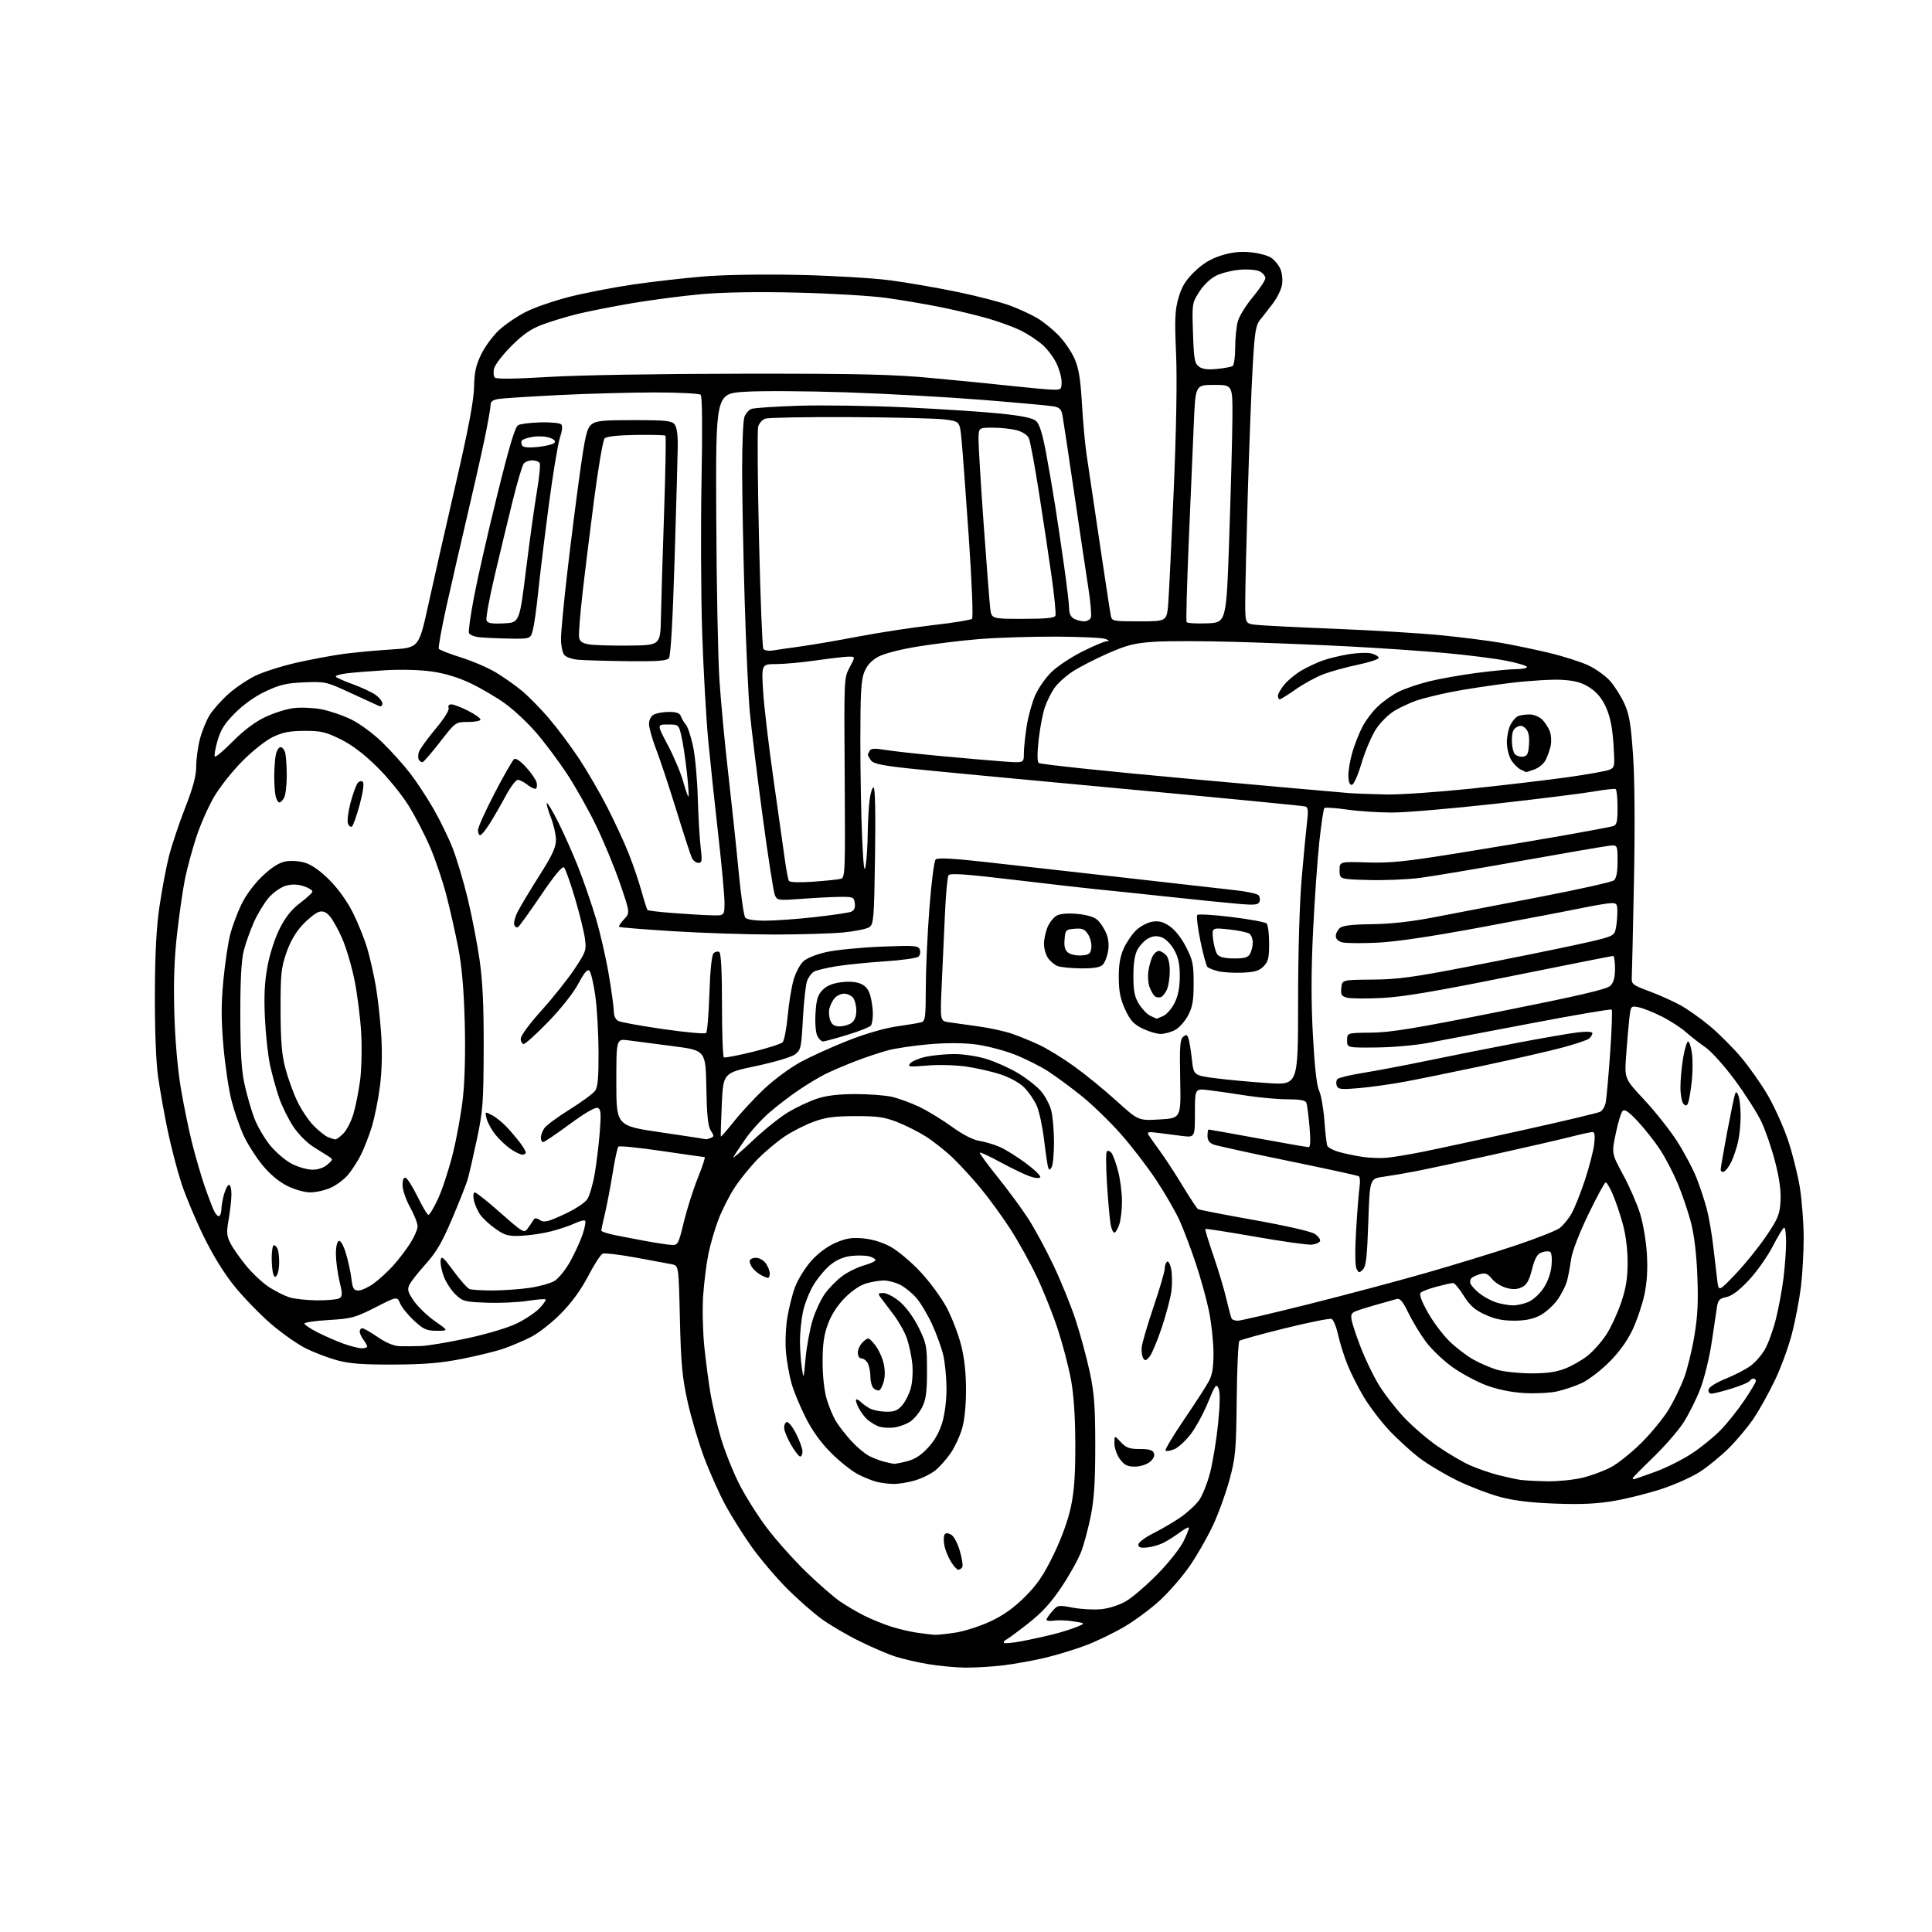 <?xml version="1.0" encoding="UTF-8" standalone="no"?>
<svg 
  version="1.1" 
  xmlns="http://www.w3.org/2000/svg" 
  xmlns:xlink="http://www.w3.org/1999/xlink" 
  xmlns:svg="http://www.w3.org/2000/svg"
  xmlns:rdf="http://www.w3.org/1999/02/22-rdf-syntax-ns#"
  xmlns:cc="http://creativecommons.org/ns#"
  xmlns:dc="http://purl.org/dc/elements/1.1/"
  viewBox="0 0 768 768"
  width="768"
  height="768"
>
<style>svg {background-color: white; }</style>"
<path stroke="none" fill="black" fill-rule="evenodd" d="M383.53,662.90C379.66,662.84 373.05,662.21 368.83,661.50C364.61,660.79 358.76,659.43 355.83,658.48C352.90,657.53 346.52,654.79 341.66,652.39C336.79,650.00 330.04,646.04 326.66,643.60C323.27,641.16 317.00,635.64 312.72,631.33C308.44,627.02 302.24,619.71 298.93,615.08C295.62,610.45 290.92,602.99 288.47,598.51C286.03,594.02 282.18,585.44 279.92,579.43C277.66,573.42 274.68,563.33 273.29,557.00C271.18,547.40 270.69,542.00 270.27,524.31C269.78,503.11 269.78,503.11 267.14,502.58C265.69,502.29 259.22,501.09 252.76,499.91C246.31,498.74 240.38,498.02 239.60,498.32C238.81,498.63 236.22,502.61 233.84,507.19C230.99,512.67 227.31,517.75 223.01,522.11C219.42,525.76 214.04,529.97 211.02,531.50C208.01,533.02 203.10,535.10 200.12,536.13C197.13,537.16 189.70,538.98 183.60,540.18C175.14,541.85 168.69,542.38 156.50,542.43C144.18,542.48 139.00,542.09 134.00,540.74C130.43,539.77 124.78,537.61 121.46,535.94C118.13,534.27 111.92,529.89 107.65,526.21C103.39,522.52 96.96,515.90 93.37,511.50C89.17,506.35 84.75,499.22 80.97,491.50C77.74,484.90 73.75,475.37 72.10,470.32C70.45,465.26 67.99,455.81 66.64,449.32C65.28,442.82 63.57,433.23 62.84,428.00C62.01,422.15 61.53,409.67 61.57,395.50C61.61,379.23 62.14,368.99 63.37,360.50C64.33,353.90 66.02,344.90 67.13,340.50C68.24,336.10 71.14,327.40 73.58,321.16C76.79,312.93 78.00,308.40 78.00,304.62C78.00,301.76 78.67,296.85 79.49,293.71C80.31,290.57 82.06,286.29 83.38,284.19C84.70,282.09 88.01,278.37 90.73,275.93C93.46,273.48 98.27,270.22 101.42,268.67C104.58,267.12 111.96,264.77 117.83,263.44C123.70,262.11 132.15,260.53 136.62,259.93C141.08,259.34 149.63,258.54 155.62,258.17C166.50,257.50 166.50,257.50 170.24,240.50C172.29,231.15 177.19,209.55 181.13,192.50C186.22,170.43 188.32,159.32 188.44,153.92C188.57,147.92 189.17,145.18 191.32,140.78C192.82,137.72 196.02,133.39 198.44,131.17C200.85,128.94 205.67,125.68 209.13,123.93C212.60,122.18 220.40,119.50 226.47,117.97C232.54,116.43 243.81,114.25 251.51,113.12C259.20,111.99 271.80,110.55 279.50,109.91C287.91,109.22 303.08,108.97 317.50,109.28C330.70,109.57 347.03,110.54 353.80,111.42C360.56,112.31 372.64,114.40 380.64,116.06C388.64,117.73 398.07,120.17 401.58,121.49C405.10,122.82 409.89,125.03 412.24,126.40C414.58,127.78 418.39,130.84 420.70,133.20C423.01,135.57 425.90,139.75 427.11,142.50C428.82,146.36 429.50,150.47 430.09,160.50C430.51,167.65 431.32,176.65 431.90,180.50C432.47,184.35 434.77,199.88 437.02,215.00C439.26,230.12 441.31,243.51 441.57,244.75C442.02,246.92 442.44,247.00 452.93,247.00C463.83,247.00 463.83,247.00 464.40,239.75C464.71,235.76 465.69,215.40 466.59,194.50C467.62,170.20 467.95,150.68 467.50,140.36C466.91,126.70 467.06,123.31 468.49,118.36C469.79,113.86 471.27,111.45 474.87,107.95C478.18,104.76 481.30,102.87 485.40,101.58C489.48,100.29 492.95,99.90 496.99,100.27C500.15,100.55 503.88,101.53 505.27,102.44C506.66,103.35 508.34,105.42 509.01,107.03C509.70,108.69 509.95,111.44 509.59,113.37C509.24,115.23 507.62,118.50 505.99,120.63C504.37,122.76 502.11,125.65 500.97,127.06C499.18,129.27 498.77,131.76 497.97,145.56C497.46,154.33 496.58,177.10 496.02,196.16C495.46,215.22 495.00,234.65 495.00,239.35C495.00,247.88 495.00,247.88 499.25,248.37C501.59,248.65 515.87,249.37 530.99,249.97C546.11,250.58 565.09,251.74 573.18,252.55C581.26,253.36 591.84,254.71 596.69,255.54C601.53,256.38 610.13,258.17 615.79,259.52C621.45,260.87 628.51,263.13 631.47,264.53C634.44,265.93 638.31,268.73 640.08,270.74C641.85,272.76 644.38,276.77 645.70,279.65C647.66,283.94 648.29,287.65 649.16,300.19C649.82,309.80 649.96,328.52 649.52,350.50C649.14,369.75 648.75,386.83 648.66,388.45C648.51,391.22 648.91,391.55 655.50,394.00C659.35,395.43 664.91,397.91 667.85,399.51C670.79,401.12 676.18,404.93 679.83,407.99C683.47,411.05 689.04,416.64 692.21,420.41C695.37,424.18 700.08,430.88 702.67,435.29C705.26,439.71 708.85,447.63 710.65,452.91C712.45,458.18 714.62,466.77 715.46,472.00C716.30,477.23 716.99,486.23 716.99,492.00C716.99,497.77 716.50,506.55 715.90,511.50C715.29,516.45 713.71,524.77 712.37,530.00C711.04,535.23 707.96,543.65 705.53,548.72C703.10,553.79 699.26,560.67 696.99,564.02C694.72,567.36 690.31,572.62 687.18,575.71C684.06,578.80 678.95,582.99 675.83,585.01C672.72,587.04 665.92,590.10 660.73,591.82C655.54,593.54 647.07,595.68 641.90,596.58C634.96,597.79 628.84,598.09 618.50,597.72C608.77,597.38 602.06,596.58 596.50,595.11C592.10,593.94 584.45,591.03 579.50,588.64C574.55,586.24 567.74,582.20 564.37,579.65C561.00,577.10 555.51,572.10 552.18,568.54C548.85,564.97 544.31,559.00 542.09,555.26C539.87,551.53 536.96,545.78 535.64,542.48C534.31,539.19 532.64,533.87 531.93,530.65C531.22,527.43 530.04,524.57 529.30,524.28C528.57,524.00 520.21,525.68 510.73,528.02C501.25,530.36 493.13,532.60 492.68,533.01C492.22,533.42 491.74,543.82 491.61,556.12C491.39,576.68 491.16,579.29 488.75,588.21C487.31,593.54 484.34,601.75 482.14,606.43C479.95,611.12 475.79,618.37 472.90,622.55C470.01,626.72 464.69,632.86 461.08,636.18C457.46,639.50 451.12,644.21 447.00,646.63C442.88,649.05 436.12,652.33 432.00,653.91C427.88,655.49 420.68,657.72 416.00,658.86C411.32,660.00 403.69,661.40 399.03,661.97C394.37,662.54 387.39,662.95 383.53,662.90zM406.12,652.41C410.03,651.67 415.83,650.39 419.00,649.58C422.17,648.77 426.28,647.46 428.13,646.69C431.50,645.27 431.50,645.27 426.75,644.52C424.14,644.11 420.65,643.97 419.00,644.21C417.35,644.46 416.00,644.31 416.00,643.88C416.00,643.46 417.01,641.95 418.25,640.53C420.44,638.01 420.65,637.97 426.50,639.08C429.80,639.70 434.88,639.97 437.80,639.67C440.91,639.36 444.97,638.04 447.63,636.48C450.12,635.02 455.70,630.24 460.02,625.86C464.34,621.48 469.02,615.59 470.43,612.77C471.83,609.95 472.79,607.46 472.56,607.22C472.32,606.99 470.64,607.92 468.82,609.28C466.99,610.65 464.14,612.45 462.48,613.29C460.83,614.12 457.90,614.96 455.98,615.15C453.40,615.41 452.50,615.11 452.50,614.00C452.50,613.17 455.18,611.15 458.50,609.48C461.80,607.82 466.62,604.99 469.22,603.20C471.82,601.41 475.08,598.45 476.47,596.63C477.86,594.80 479.91,589.75 481.03,585.40C482.14,581.06 483.58,572.25 484.22,565.84C485.01,557.92 485.06,553.46 484.38,551.93C483.48,549.90 483.06,550.45 480.21,557.45C478.47,561.72 475.39,567.40 473.36,570.06C471.33,572.72 468.38,575.43 466.80,576.08C465.23,576.73 463.66,576.99 463.32,576.65C462.98,576.31 466.31,570.74 470.71,564.27C475.12,557.79 479.56,550.92 480.58,549.00C481.95,546.40 482.41,543.43 482.37,537.50C482.34,533.10 481.52,525.67 480.55,521.00C479.58,516.33 477.21,507.77 475.27,502.00C473.33,496.23 470.47,488.66 468.91,485.19C467.35,481.72 463.19,474.52 459.68,469.19C456.16,463.86 449.76,455.53 445.46,450.69C441.16,445.84 434.23,439.12 430.07,435.77C425.91,432.41 419.86,427.95 416.64,425.86C413.42,423.77 407.31,420.72 403.05,419.08C398.79,417.44 391.85,415.66 387.62,415.14C382.82,414.54 375.93,414.53 369.30,415.11C363.45,415.62 356.16,416.69 353.08,417.49C350.01,418.30 344.03,420.30 339.78,421.94C335.54,423.58 330.14,425.91 327.78,427.10C325.43,428.30 320.80,431.10 317.50,433.32C314.20,435.54 308.96,439.56 305.85,442.24C302.75,444.93 298.43,449.68 296.27,452.81C294.10,455.94 291.95,459.18 291.49,460.00C291.03,460.82 294.46,457.90 299.12,453.50C303.78,449.10 310.21,443.95 313.42,442.05C316.62,440.16 321.68,437.78 324.66,436.78C328.39,435.52 333.10,434.94 339.79,434.91C345.13,434.90 351.74,435.38 354.47,435.99C357.20,436.61 362.15,438.41 365.47,440.01C368.79,441.60 374.60,445.15 378.38,447.89C382.76,451.06 386.76,453.11 389.38,453.53C391.65,453.90 395.30,454.99 397.50,455.96C399.70,456.93 404.33,459.82 407.79,462.39C411.25,464.96 413.83,467.47 413.52,467.97C413.19,468.51 411.39,468.34 409.22,467.56C407.18,466.83 401.99,464.33 397.70,462.00C393.41,459.67 389.71,457.95 389.49,458.18C389.26,458.40 392.42,462.73 396.49,467.79C400.57,472.86 406.02,480.26 408.62,484.25C411.21,488.24 415.79,496.68 418.78,503.00C421.78,509.32 425.75,519.11 427.60,524.75C429.45,530.39 431.95,539.61 433.16,545.25C434.98,553.75 435.36,558.75 435.38,574.50C435.39,588.61 434.95,595.78 433.65,602.35C432.69,607.21 430.97,613.67 429.84,616.69C428.71,619.72 425.17,626.08 421.98,630.85C417.69,637.24 414.17,641.07 408.51,645.50C404.29,648.80 400.43,651.65 399.92,651.83C399.41,652.02 399.00,652.53 399.00,652.97C399.00,653.41 402.20,653.16 406.12,652.41zM371.50,649.87C372.60,649.93 376.43,649.52 380.00,648.96C383.57,648.39 389.80,646.37 393.83,644.47C398.93,642.07 403.08,639.10 407.46,634.73C412.37,629.81 414.87,626.14 418.83,617.97C422.00,611.42 424.57,604.32 425.70,599.00C427.03,592.71 427.48,586.21 427.45,574.00C427.42,563.04 426.84,554.44 425.72,548.37C424.80,543.35 422.44,534.36 420.49,528.39C418.53,522.41 414.72,512.90 412.02,507.25C409.32,501.60 404.55,493.05 401.42,488.24C398.28,483.43 393.12,476.35 389.95,472.50C386.78,468.65 381.78,463.18 378.84,460.35C375.90,457.52 371.02,453.65 368.00,451.75C364.98,449.85 359.80,447.25 356.50,445.97C351.56,444.06 348.64,443.65 340.00,443.67C331.75,443.69 328.21,444.16 323.50,445.88C320.20,447.08 315.02,449.70 312.00,451.70C308.98,453.71 304.07,457.83 301.10,460.87C298.13,463.91 294.00,469.03 291.92,472.25C289.84,475.46 286.98,481.14 285.56,484.85C284.14,488.57 282.34,494.74 281.58,498.56C280.81,502.38 279.88,509.77 279.52,515.00C279.16,520.23 279.37,529.40 279.98,535.40C280.60,541.40 281.74,549.96 282.51,554.42C283.29,558.88 285.09,566.53 286.51,571.43C287.93,576.33 291.12,584.43 293.60,589.42C296.08,594.41 301.20,602.57 304.99,607.55C308.77,612.52 315.84,620.41 320.69,625.08C325.53,629.75 331.52,634.96 334.00,636.65C336.48,638.34 340.75,640.85 343.50,642.23C346.25,643.60 350.92,645.52 353.89,646.49C356.85,647.46 361.58,648.59 364.39,649.00C367.20,649.41 370.40,649.80 371.50,649.87zM380.93,624.00C380.40,624.00 379.08,622.54 377.99,620.75C376.90,618.96 375.73,616.07 375.40,614.31C375.07,612.56 375.10,610.65 375.46,610.06C375.92,609.32 376.71,609.31 378.04,610.02C379.15,610.62 380.62,613.34 381.55,616.51C382.42,619.52 382.85,622.43 382.51,622.99C382.16,623.54 381.45,624.00 380.93,624.00zM355.07,589.90C353.11,589.84 350.15,589.47 348.50,589.06C346.85,588.66 343.48,587.29 341.02,586.03C338.56,584.76 333.77,580.96 330.39,577.57C326.25,573.44 322.91,568.78 320.20,563.39C317.98,558.98 315.48,552.92 314.64,549.93C313.80,546.95 312.82,541.53 312.46,537.90C312.09,534.27 312.30,528.09 312.91,524.17C313.51,520.25 314.93,514.58 316.06,511.57C317.19,508.56 320.10,503.89 322.52,501.18C325.28,498.12 328.92,495.42 332.18,494.02C336.33,492.23 338.62,491.87 343.14,492.28C346.72,492.60 350.79,493.85 354.03,495.61C356.87,497.16 362.23,501.67 365.94,505.64C369.65,509.61 374.34,516.02 376.37,519.88C378.40,523.74 380.94,530.37 382.03,534.61C383.36,539.80 384.00,545.64 384.00,552.48C384.00,558.89 383.41,564.63 382.40,568.04C381.51,571.01 379.50,575.32 377.93,577.61C376.35,579.90 373.68,582.94 371.98,584.36C370.29,585.78 366.59,587.64 363.77,588.48C360.95,589.31 357.03,589.95 355.07,589.90zM615.00,588.84C619.12,588.91 625.39,588.29 628.91,587.46C632.44,586.63 637.62,584.72 640.41,583.22C643.21,581.73 648.67,577.35 652.53,573.50C656.40,569.65 661.24,563.74 663.28,560.37C665.33,557.00 668.08,551.37 669.40,547.87C670.72,544.37 672.58,536.82 673.53,531.10C674.85,523.19 675.14,517.46 674.72,507.10C674.36,498.23 673.47,490.83 672.15,485.82C671.03,481.60 668.71,474.75 666.98,470.60C665.25,466.45 662.15,460.46 660.09,457.28C658.04,454.10 654.06,449.02 651.26,446.00C647.54,441.99 645.86,440.80 645.04,441.59C644.42,442.19 643.18,446.25 642.28,450.61C640.64,458.53 640.64,458.53 645.23,467.02C647.76,471.68 650.79,478.65 651.98,482.50C653.17,486.35 654.38,493.55 654.67,498.50C655.03,504.66 654.71,509.79 653.66,514.74C652.81,518.72 650.66,525.02 648.89,528.74C646.79,533.15 643.55,537.60 639.58,541.55C636.24,544.88 631.35,548.60 628.73,549.81C626.10,551.03 621.62,552.53 618.77,553.14C615.92,553.75 609.96,554.02 605.54,553.74C600.38,553.40 595.04,552.28 590.62,550.60C586.84,549.17 580.87,545.94 577.36,543.44C573.85,540.93 569.17,536.49 566.96,533.57C564.76,530.64 561.60,525.47 559.95,522.07C557.67,517.35 556.55,516.00 555.23,516.37C554.28,516.64 550.80,517.62 547.50,518.54C544.20,519.47 540.43,520.64 539.13,521.15C537.17,521.91 536.86,522.56 537.34,524.96C537.66,526.56 539.28,531.38 540.94,535.68C542.60,539.98 545.66,546.37 547.73,549.89C549.80,553.40 554.28,559.28 557.69,562.97C561.09,566.65 567.27,572.01 571.42,574.88C575.57,577.75 581.41,581.18 584.40,582.50C587.39,583.82 592.46,585.57 595.67,586.39C598.88,587.20 602.85,588.06 604.50,588.29C606.15,588.51 610.88,588.76 615.00,588.84zM649.47,588.00C649.73,588.00 653.57,586.68 657.99,585.06C662.42,583.45 669.07,580.10 672.77,577.63C676.47,575.16 681.59,570.97 684.14,568.32C686.69,565.67 690.86,560.43 693.39,556.69C695.93,552.94 698.00,549.45 698.00,548.94C698.00,548.42 697.58,548.00 697.06,548.00C696.54,548.00 695.85,548.44 695.52,548.97C695.19,549.51 691.96,550.86 688.35,551.97C684.74,553.09 681.13,554.00 680.32,554.00C679.49,554.00 678.99,553.28 679.18,552.35C679.37,551.38 682.20,549.60 686.00,548.06C689.58,546.61 694.01,544.32 695.85,542.96C697.69,541.61 700.25,538.70 701.53,536.50C702.82,534.30 704.79,528.90 705.91,524.50C707.02,520.10 708.40,512.69 708.97,508.03C709.54,503.37 710.00,496.95 710.00,493.78C710.00,490.60 709.66,488.00 709.25,488.00C708.84,488.01 706.80,491.33 704.72,495.38C702.63,499.43 698.36,505.50 695.22,508.85C691.33,513.00 688.47,515.16 686.27,515.60C683.62,516.13 682.96,516.80 682.55,519.37C682.28,521.09 681.33,527.45 680.44,533.50C679.53,539.62 677.51,547.89 675.88,552.14C674.26,556.35 671.21,562.42 669.11,565.64C667.00,568.86 661.62,575.04 657.14,579.36C652.66,583.69 649.00,587.40 649.00,587.61C649.00,587.83 649.21,588.00 649.47,588.00zM451.08,583.00C448.14,583.00 446.93,582.39 445.19,580.04C443.98,578.41 443.00,575.61 443.00,573.80C443.00,570.52 443.00,570.52 445.54,573.26C447.66,575.54 448.92,576.00 453.07,576.00C456.79,576.00 458.22,576.42 458.70,577.66C459.10,578.72 458.51,579.98 457.06,581.16C455.76,582.21 453.18,583.00 451.08,583.00zM355.31,581.90C355.75,581.95 358.10,581.50 360.53,580.89C363.64,580.10 366.13,578.50 368.93,575.46C371.57,572.60 373.47,569.20 374.61,565.33C375.62,561.87 376.29,556.32 376.25,551.70C376.21,547.41 375.63,541.56 374.96,538.70C374.30,535.84 372.31,530.34 370.55,526.48C368.78,522.62 365.91,517.83 364.17,515.84C362.42,513.85 359.46,511.50 357.59,510.61C355.73,509.72 352.92,509.00 351.35,509.01C349.78,509.01 346.70,509.51 344.50,510.12C342.01,510.81 338.76,512.98 335.89,515.86C332.91,518.87 330.53,522.54 329.14,526.29C327.52,530.67 327.00,534.33 327.00,541.36C327.00,546.92 327.64,552.81 328.60,556.07C329.47,559.06 331.15,563.08 332.32,565.00C333.49,566.92 336.24,570.45 338.42,572.83C340.61,575.21 343.77,577.87 345.45,578.74C347.13,579.62 349.85,580.66 351.50,581.06C353.15,581.47 354.86,581.84 355.31,581.90zM318.10,579.00C317.60,579.00 316.02,577.01 314.60,574.57C313.17,572.14 311.89,569.15 311.75,567.93C311.61,566.72 312.04,565.53 312.70,565.29C313.36,565.06 315.04,567.12 316.45,569.90C317.85,572.67 319.00,575.85 319.00,576.97C319.00,578.09 318.59,579.00 318.10,579.00zM355.39,567.45C353.25,567.73 350.38,567.50 349.02,566.93C347.66,566.36 345.70,565.13 344.67,564.20C343.64,563.27 342.13,561.22 341.32,559.66C340.51,558.09 340.06,556.61 340.31,556.36C340.56,556.11 341.39,556.53 342.15,557.29C342.92,558.06 344.57,559.23 345.82,559.91C347.08,560.58 349.97,561.15 352.25,561.18C355.53,561.23 356.87,560.69 358.66,558.60C359.91,557.15 361.45,554.06 362.08,551.73C362.71,549.41 362.96,545.02 362.64,542.00C362.33,538.98 361.36,534.48 360.50,532.00C359.64,529.52 357.26,525.30 355.22,522.61C353.17,519.91 350.88,516.88 350.13,515.86C348.89,514.18 348.99,514.00 351.20,514.00C352.55,514.00 355.49,515.58 357.78,517.54C360.25,519.66 363.24,523.77 365.21,527.77C368.30,534.05 368.50,535.10 368.50,544.98C368.50,553.25 368.10,556.30 366.63,559.27C365.60,561.34 363.52,563.91 362.02,564.98C360.52,566.05 357.54,567.16 355.39,567.45zM349.46,552.69C348.89,552.87 347.88,552.48 347.21,551.81C346.55,551.15 346.00,549.09 346.00,547.23C346.00,545.38 345.53,543.00 344.96,541.93C344.40,540.87 343.27,540.00 342.46,540.00C341.59,540.00 341.00,539.05 341.00,537.65C341.00,536.37 341.94,534.46 343.09,533.41C345.16,531.54 345.22,531.55 347.56,534.28C348.86,535.79 350.45,538.94 351.08,541.27C351.80,543.95 351.91,546.76 351.36,548.92C350.89,550.81 350.03,552.50 349.46,552.69zM320.22,540.00C320.65,535.33 321.89,528.55 322.97,524.94C324.06,521.33 326.31,516.50 327.97,514.19C329.64,511.89 332.78,508.72 334.96,507.15C337.13,505.57 340.95,503.71 343.45,503.01C345.95,502.31 348.00,501.36 348.00,500.89C348.00,500.42 346.85,499.75 345.44,499.40C344.03,499.04 340.85,498.98 338.37,499.26C335.41,499.60 332.58,500.79 330.18,502.72C328.15,504.34 325.10,507.97 323.40,510.79C321.69,513.62 319.78,518.49 319.15,521.63C318.52,524.77 318.00,529.90 318.00,533.03C318.00,536.16 318.32,540.92 318.72,543.61C319.43,548.45 319.45,548.42 320.22,540.00zM608.24,545.93C614.53,545.98 618.37,545.47 621.96,544.11C624.70,543.07 628.82,540.73 631.10,538.92C633.39,537.10 636.77,533.27 638.62,530.39C640.46,527.51 643.10,521.78 644.48,517.65C646.37,512.02 647.00,508.07 647.00,501.80C647.00,496.61 646.27,490.81 645.06,486.44C643.99,482.58 642.20,477.30 641.09,474.71C639.98,472.12 638.72,470.02 638.29,470.04C637.85,470.06 634.74,475.79 631.36,482.79C627.74,490.30 624.95,497.54 624.55,500.50C624.18,503.25 623.45,507.12 622.94,509.10C622.43,511.07 620.66,514.55 619.02,516.82C617.37,519.09 614.24,521.86 612.05,522.97C609.30,524.38 606.15,525.00 601.79,524.99C597.23,524.98 594.05,524.31 590.23,522.53C586.17,520.64 584.25,518.92 581.83,515.04C580.11,512.27 578.21,510.01 577.60,510.01C577.00,510.02 574.07,510.67 571.10,511.46C568.13,512.25 565.26,513.34 564.72,513.88C564.09,514.51 565.07,517.23 567.56,521.67C569.66,525.43 573.52,530.58 576.14,533.13C578.76,535.69 583.02,538.96 585.60,540.40C588.19,541.85 592.37,543.66 594.90,544.44C597.43,545.22 603.43,545.89 608.24,545.93zM457.01,539.24C455.64,540.92 455.15,541.06 454.46,539.94C453.99,539.18 453.71,537.26 453.83,535.67C453.95,534.08 456.06,526.85 458.52,519.59C460.99,512.33 463.00,505.43 463.00,504.26C463.00,503.08 463.43,501.85 463.95,501.53C464.47,501.21 465.20,502.57 465.58,504.56C465.95,506.55 466.00,510.34 465.69,512.98C465.38,515.62 463.67,522.14 461.91,527.47C460.14,532.79 457.94,538.09 457.01,539.24zM143.75,535.96C144.99,535.98 145.99,535.66 145.97,535.25C145.95,534.84 145.28,533.63 144.47,532.56C143.66,531.49 143.00,530.03 143.00,529.31C143.00,528.59 143.46,528.00 144.02,528.00C144.59,528.00 147.34,529.58 150.14,531.50C153.45,533.78 156.49,535.05 158.86,535.13C160.86,535.20 164.75,535.17 167.50,535.06C170.25,534.94 178.57,533.54 186.00,531.93C193.74,530.26 202.06,527.75 205.51,526.06C208.81,524.44 212.83,521.74 214.44,520.07C216.04,518.39 217.14,516.81 216.88,516.55C216.62,516.28 213.34,516.55 209.60,517.13C205.87,517.71 198.60,518.03 193.47,517.84C184.73,517.52 183.93,517.31 181.08,514.58C179.41,512.97 177.31,509.77 176.43,507.46C175.55,505.15 174.98,502.24 175.16,500.99C175.45,499.04 176.20,499.67 180.30,505.27C182.95,508.88 185.80,512.09 186.64,512.41C187.48,512.74 191.61,512.99 195.83,512.98C200.05,512.97 206.63,512.51 210.45,511.96C214.27,511.40 218.73,510.18 220.35,509.23C221.98,508.27 224.80,504.81 226.64,501.50C228.48,498.20 230.70,493.33 231.59,490.69C232.48,488.04 232.93,485.59 232.59,485.26C232.25,484.92 230.43,485.38 228.54,486.28C226.65,487.18 222.45,488.61 219.21,489.44C215.98,490.28 210.63,491.09 207.33,491.24C202.09,491.47 200.79,491.13 197.11,488.57C194.79,486.97 192.01,484.42 190.94,482.91C189.86,481.40 188.71,478.78 188.37,477.08C188.00,475.27 188.17,474.00 188.76,474.00C189.31,474.00 193.93,477.68 199.02,482.18C207.82,489.95 208.34,490.26 209.70,488.43C210.49,487.37 211.49,485.89 211.92,485.15C212.54,484.06 213.08,484.03 214.65,485.02C216.31,486.05 217.79,485.70 224.21,482.73C228.58,480.71 232.52,478.14 233.47,476.68C234.39,475.28 235.73,470.62 236.46,466.32C237.18,462.02 238.07,454.56 238.44,449.74C239.00,442.39 238.86,440.88 237.58,440.39C236.63,440.03 232.38,442.51 226.42,446.90C221.13,450.81 216.39,454.00 215.90,454.00C215.40,454.00 215.00,453.20 215.00,452.22C215.00,451.24 215.64,449.53 216.42,448.42C217.20,447.30 221.74,443.97 226.50,441.00C231.26,438.03 235.80,434.70 236.58,433.58C237.65,432.06 237.98,428.18 237.93,418.03C237.90,410.59 237.31,400.56 236.63,395.74C235.94,390.93 234.90,386.50 234.30,385.90C233.52,385.12 232.28,386.56 229.90,391.03C227.97,394.67 223.02,400.93 217.99,406.12C213.26,411.01 208.85,415.00 208.19,415.00C207.54,415.00 207.00,414.06 207.00,412.91C207.00,411.70 210.48,406.97 215.27,401.66C219.81,396.62 225.70,389.23 228.36,385.23C232.97,378.27 233.15,377.74 232.50,372.98C232.12,370.24 230.33,363.01 228.52,356.91C226.70,350.81 224.77,345.37 224.22,344.82C223.55,344.15 220.50,347.82 215.03,355.90C210.52,362.54 206.42,368.24 205.91,368.55C205.40,368.87 204.73,368.47 204.42,367.66C204.11,366.85 204.74,364.46 205.83,362.35C206.91,360.23 210.76,353.81 214.39,348.09C219.55,339.96 221.00,336.84 221.00,333.87C221.00,331.78 220.08,327.75 218.96,324.91C217.84,322.07 217.14,319.53 217.40,319.27C217.66,319.01 219.70,322.43 221.93,326.87C224.17,331.31 227.73,339.34 229.86,344.72C231.98,350.10 235.13,359.23 236.86,365.00C238.58,370.77 240.89,380.83 241.99,387.35C243.10,393.87 244.00,400.49 244.00,402.06C244.00,403.78 244.70,405.30 245.75,405.84C246.71,406.35 254.79,407.81 263.70,409.10C272.61,410.38 280.26,411.07 280.70,410.64C281.14,410.20 281.73,403.15 282.00,394.97C282.31,385.64 282.93,379.66 283.66,378.94C284.30,378.30 285.31,378.08 285.91,378.45C286.64,378.89 287.00,385.90 287.00,399.50C287.00,410.71 287.34,420.08 287.75,420.32C288.16,420.56 293.32,419.57 299.21,418.13C305.09,416.68 310.44,414.97 311.09,414.32C311.73,413.67 312.65,408.97 313.12,403.88C313.59,398.78 314.64,392.32 315.45,389.51C316.27,386.70 318.00,383.41 319.30,382.19C320.71,380.87 324.47,379.35 328.58,378.44C332.39,377.60 342.13,376.64 350.23,376.31C363.53,375.77 365.02,375.88 365.61,377.42C365.97,378.36 365.77,379.63 365.16,380.24C364.55,380.85 358.53,381.71 351.78,382.15C345.02,382.59 336.35,383.47 332.50,384.09C328.65,384.72 324.69,385.66 323.70,386.18C322.71,386.70 321.44,388.33 320.87,389.81C320.30,391.29 319.53,398.08 319.17,404.90C318.54,416.59 318.36,417.40 316.00,419.16C314.59,420.21 307.79,422.23 300.50,423.77C287.50,426.52 287.50,426.52 286.92,439.01C286.61,445.88 286.44,451.63 286.55,451.79C286.66,451.96 289.04,449.22 291.84,445.70C294.63,442.19 300.03,436.39 303.82,432.80C307.62,429.22 314.06,424.47 318.12,422.25C322.18,420.03 330.68,416.17 337.00,413.68C344.01,410.92 351.62,408.71 356.50,408.01C360.90,407.39 365.29,406.65 366.25,406.37C367.80,405.92 368.00,404.37 368.02,392.68C368.03,385.43 368.67,371.23 369.44,361.13C370.21,351.03 371.33,342.27 371.93,341.67C372.72,340.88 378.48,341.18 392.76,342.78C403.62,343.99 428.48,346.79 448.00,349.00C467.52,351.21 487.03,353.42 491.35,353.91C495.67,354.40 499.67,355.27 500.23,355.83C500.80,356.40 501.00,357.56 500.68,358.40C500.20,359.65 498.82,359.83 493.29,359.39C489.56,359.09 476.38,357.76 464.00,356.43C451.62,355.10 438.80,353.76 435.50,353.45C432.20,353.14 417.86,351.50 403.64,349.81C383.78,347.44 377.61,347.01 377.04,347.94C376.63,348.60 376.00,355.30 375.65,362.82C375.30,370.35 374.72,383.10 374.36,391.18C373.70,405.85 373.70,405.85 377.10,406.35C378.97,406.63 384.21,407.36 388.74,407.98C393.27,408.59 399.37,409.92 402.30,410.93C405.22,411.94 410.16,413.96 413.27,415.44C416.38,416.91 422.51,420.67 426.89,423.81C431.27,426.94 438.82,433.10 443.68,437.50C452.50,445.50 452.50,445.50 460.98,445.00C469.47,444.50 469.47,444.50 469.14,428.95C468.87,416.03 469.07,413.18 470.33,412.15C471.57,411.11 471.94,411.24 472.47,412.91C472.83,414.03 473.43,417.76 473.81,421.22C474.50,427.50 474.50,427.50 483.50,428.66C488.45,429.29 497.79,430.15 504.25,430.56C516.00,431.30 516.00,431.30 516.01,398.40C516.02,378.41 516.59,359.02 517.45,349.00C518.24,339.93 519.19,329.92 519.57,326.77C520.12,322.31 519.96,320.94 518.89,320.58C518.12,320.33 485.32,317.15 446.00,313.51C406.68,309.88 368.43,306.25 361.00,305.44C350.71,304.33 347.20,303.58 346.25,302.30C345.56,301.38 345.01,300.37 345.02,300.06C345.02,299.75 345.36,298.98 345.77,298.34C346.29,297.52 347.97,297.44 351.50,298.04C354.25,298.52 364.15,299.62 373.50,300.50C382.85,301.37 394.21,302.36 398.75,302.69C407.00,303.30 407.00,303.30 407.00,299.59C407.00,297.55 407.50,292.66 408.11,288.72C408.72,284.78 410.26,279.22 411.52,276.37C412.78,273.52 415.70,269.34 418.02,267.10C420.34,264.85 425.83,261.21 430.23,259.00C434.63,256.80 438.97,254.97 439.87,254.93C441.13,254.88 441.05,254.67 439.50,254.00C438.40,253.53 429.54,253.11 419.80,253.07C410.07,253.03 396.35,253.47 389.30,254.04C382.26,254.61 371.16,255.96 364.64,257.04C357.49,258.22 351.26,259.85 348.94,261.16C346.35,262.61 344.58,264.58 343.55,267.18C342.31,270.28 342.00,275.66 342.00,294.36C342.00,307.19 342.32,324.62 342.71,333.09C343.25,344.73 343.59,347.40 344.14,344.00C344.53,341.52 344.89,335.90 344.93,331.50C344.98,327.10 345.30,321.14 345.65,318.25C345.99,315.36 346.72,313.00 347.26,313.00C347.88,313.00 348.09,322.87 347.84,340.10C347.49,364.80 347.29,367.31 345.65,368.51C344.66,369.24 339.94,370.21 335.17,370.67C330.40,371.12 317.95,371.49 307.50,371.49C297.05,371.48 279.06,370.88 267.51,370.17C255.97,369.45 246.33,368.67 246.09,368.43C245.85,368.19 246.74,366.84 248.06,365.43C250.47,362.87 250.47,362.87 246.48,351.22C244.29,344.81 239.97,334.38 236.89,328.03C233.80,321.69 228.58,312.43 225.28,307.45C221.99,302.47 216.53,295.18 213.14,291.24C209.75,287.31 204.13,282.06 200.65,279.57C197.17,277.09 190.99,273.47 186.91,271.54C182.04,269.24 176.76,267.65 171.50,266.91C166.81,266.26 159.16,266.06 153.00,266.44C147.22,266.79 140.37,267.35 137.77,267.67C135.17,267.99 133.24,268.58 133.49,268.98C133.74,269.38 136.76,270.73 140.22,271.98C143.67,273.24 147.74,275.13 149.25,276.20C150.76,277.26 152.00,278.83 152.00,279.68C152.00,280.52 151.44,280.97 150.75,280.68C150.06,280.39 145.00,278.06 139.50,275.52C129.71,270.98 129.32,270.90 120.98,271.24C113.97,271.53 111.27,272.15 105.71,274.76C101.50,276.72 96.91,279.96 93.54,283.33C89.32,287.55 87.77,289.99 86.47,294.44C85.56,297.58 85.08,300.42 85.41,300.75C85.74,301.08 88.95,298.36 92.54,294.72C96.77,290.43 101.27,287.04 105.29,285.11C108.70,283.47 113.80,281.84 116.62,281.49C119.43,281.14 124.38,281.33 127.62,281.92C130.85,282.52 136.25,284.35 139.60,285.99C143.09,287.70 148.45,291.66 152.11,295.24C155.63,298.68 160.58,304.20 163.11,307.50C165.64,310.80 169.78,317.10 172.31,321.50C174.84,325.90 178.25,332.88 179.87,337.00C181.50,341.12 184.20,350.12 185.87,357.00C187.54,363.88 189.68,374.90 190.63,381.50C191.89,390.31 192.32,399.75 192.27,417.00C192.20,438.42 191.96,441.61 189.55,453.00C188.09,459.88 186.43,467.07 185.85,469.00C185.27,470.93 182.51,477.90 179.71,484.50C175.73,493.89 173.44,497.80 169.20,502.50C166.22,505.80 163.30,509.52 162.72,510.77C161.83,512.67 162.15,513.75 164.62,517.27C166.25,519.59 170.00,523.18 172.96,525.24C178.34,529.00 178.34,529.00 173.65,529.00C169.56,529.00 168.39,528.48 164.59,524.97C162.19,522.76 159.70,519.68 159.05,518.13C157.88,515.30 157.88,515.30 149.19,519.72C141.17,523.80 139.75,524.18 130.75,524.72C125.39,525.03 121.00,525.67 121.00,526.13C121.00,526.59 123.36,528.17 126.25,529.64C129.14,531.11 133.75,533.12 136.50,534.12C139.25,535.11 142.51,535.94 143.75,535.96zM492.06,525.00C493.13,525.00 505.81,522.04 520.25,518.42C534.69,514.80 555.73,509.20 567.00,505.97C578.27,502.74 594.23,497.84 602.46,495.09C610.69,492.33 618.57,489.23 619.96,488.19C621.36,487.16 623.49,484.56 624.70,482.43C625.91,480.29 628.30,474.32 630.01,469.16C631.72,464.00 633.38,457.58 633.70,454.89C634.11,451.39 633.93,450.00 633.06,450.00C632.38,450.00 628.38,450.88 624.17,451.95C619.95,453.02 606.38,456.14 594.00,458.89C581.62,461.64 567.90,464.59 563.50,465.45C559.10,466.31 553.02,467.35 550.00,467.77C544.50,468.52 544.50,468.52 543.92,485.81C543.45,499.62 543.02,503.41 541.76,504.66C540.34,506.09 540.11,506.06 539.24,504.37C538.65,503.22 538.59,497.30 539.08,489.00C539.52,481.57 540.14,473.84 540.44,471.81C540.75,469.78 540.61,467.88 540.12,467.58C539.64,467.27 526.98,464.52 512.00,461.45C497.02,458.38 483.70,455.45 482.38,454.96C480.74,454.33 480.00,453.27 480.00,451.52C480.00,450.14 480.20,449.00 480.45,449.00C480.70,449.00 489.50,450.57 500.00,452.50C510.50,454.43 519.58,456.00 520.18,456.00C520.92,456.00 521.04,453.47 520.55,447.87C520.16,443.40 519.60,439.13 519.31,438.37C518.94,437.39 516.77,436.99 511.64,436.98C507.71,436.97 500.23,436.28 495.00,435.45C489.77,434.62 483.14,433.66 480.25,433.33C475.00,432.72 475.00,432.72 475.00,442.45C475.00,452.19 475.00,452.19 469.75,451.54C466.86,451.19 462.52,450.63 460.11,450.31C456.53,449.84 455.87,449.99 456.54,451.12C457.00,451.88 459.03,454.75 461.05,457.50C463.08,460.25 467.13,466.46 470.06,471.31C472.98,476.15 475.76,480.35 476.23,480.64C476.70,480.93 486.75,482.89 498.57,484.99C510.93,487.19 521.14,489.52 522.60,490.47C523.99,491.38 524.95,492.66 524.74,493.31C524.52,493.97 523.03,494.62 521.42,494.77C519.82,494.92 509.73,493.50 499.00,491.62C488.27,489.74 479.34,488.34 479.15,488.53C478.96,488.71 480.41,493.51 482.36,499.18C484.32,504.86 486.65,512.63 487.53,516.46C488.42,520.29 489.36,523.77 489.63,524.21C489.90,524.64 490.99,525.00 492.06,525.00zM601.28,518.91C602.81,518.96 605.59,518.36 607.47,517.58C609.39,516.78 612.05,514.37 613.58,512.05C615.25,509.53 616.48,506.08 616.76,503.11C617.03,500.36 616.79,497.99 616.21,497.63C615.64,497.28 614.13,497.38 612.84,497.86C611.04,498.52 610.15,500.09 608.99,504.60C607.84,509.13 606.90,510.76 604.92,511.71C603.06,512.60 601.36,512.66 598.72,511.93C596.73,511.38 594.18,509.77 593.06,508.35C591.56,506.44 590.45,505.93 588.77,506.38C587.52,506.71 585.92,507.36 585.22,507.82C584.51,508.28 584.21,509.39 584.55,510.28C584.89,511.17 586.64,513.01 588.43,514.38C590.22,515.74 593.22,517.30 595.09,517.84C596.97,518.38 599.75,518.86 601.28,518.91zM126.00,516.91C130.12,516.94 134.14,516.56 134.93,516.07C136.16,515.28 136.17,514.36 134.96,509.33C134.19,506.12 133.55,501.29 133.53,498.60C133.51,495.67 133.98,493.53 134.69,493.28C135.41,493.04 136.53,495.00 137.49,498.19C138.38,501.11 139.36,505.64 139.69,508.25C140.19,512.31 140.60,513.00 142.49,513.00C143.71,513.00 146.45,511.72 148.60,510.16C150.74,508.60 154.22,505.41 156.33,503.07C158.44,500.73 161.47,496.75 163.08,494.21C164.69,491.68 166.00,488.64 166.00,487.46C166.00,486.28 164.66,482.89 163.02,479.91C161.38,476.93 160.03,473.00 160.02,471.17C160.01,468.96 160.42,467.96 161.25,468.20C161.94,468.41 164.07,471.79 166.00,475.73C167.93,479.67 169.86,482.91 170.30,482.94C170.74,482.97 172.45,480.13 174.09,476.62C175.73,473.11 178.36,465.12 179.94,458.87C181.51,452.62 183.35,442.47 184.02,436.32C184.78,429.39 185.05,417.98 184.74,406.32C184.38,393.13 183.60,384.25 182.13,376.64C180.97,370.66 178.84,361.21 177.38,355.64C175.92,350.06 173.05,341.58 171.00,336.80C168.95,332.01 165.11,324.59 162.46,320.30C159.81,315.99 154.17,309.06 149.86,304.83C144.59,299.64 139.88,296.08 135.30,293.83C129.42,290.94 127.55,290.50 121.02,290.53C115.20,290.56 112.37,291.10 108.50,292.95C105.67,294.31 100.41,298.46 96.39,302.51C92.48,306.45 87.44,312.78 85.19,316.59C82.94,320.39 79.76,327.55 78.12,332.50C76.48,337.45 74.43,345.01 73.55,349.31C72.68,353.60 71.25,363.50 70.37,371.31C69.25,381.41 68.94,390.55 69.31,403.00C69.63,413.89 70.63,425.20 71.94,432.93C73.11,439.77 75.15,449.67 76.49,454.93C77.83,460.19 80.02,467.65 81.34,471.50C82.67,475.35 84.33,479.72 85.03,481.22C85.72,482.71 86.68,483.70 87.15,483.41C87.62,483.12 88.00,481.90 88.01,480.69C88.01,479.49 88.48,476.81 89.05,474.75C89.63,472.69 90.52,471.00 91.05,471.00C91.57,471.00 92.00,472.65 92.00,474.67C92.00,476.69 91.51,481.13 90.92,484.55C89.97,489.98 90.07,491.22 91.67,494.34C92.68,496.30 95.53,500.34 98.00,503.33C100.47,506.31 104.49,510.05 106.92,511.63C109.35,513.21 112.95,515.03 114.92,515.67C116.89,516.32 121.88,516.87 126.00,516.91zM689.98,506.38C693.71,502.46 699.16,495.72 702.09,491.38C706.81,484.40 707.46,482.82 707.78,477.50C708.02,473.37 707.35,468.47 705.63,461.78C704.26,456.43 701.77,449.23 700.12,445.78C698.46,442.33 693.76,434.95 689.66,429.39C685.57,423.83 680.33,417.98 678.02,416.39C675.71,414.80 672.19,412.05 670.18,410.28C668.18,408.52 663.83,405.70 660.52,404.04C657.21,402.37 653.09,400.74 651.38,400.40C648.26,399.80 648.26,399.80 647.65,405.15C647.32,408.09 646.76,414.61 646.41,419.64C645.76,428.79 645.76,428.79 653.54,437.11C657.83,441.69 663.67,449.05 666.53,453.47C669.39,457.89 672.90,464.48 674.34,468.11C675.78,471.75 677.64,477.37 678.48,480.60C679.33,483.83 680.48,490.53 681.05,495.49C681.62,500.44 682.34,506.52 682.64,508.99C683.20,513.49 683.20,513.49 689.98,506.38zM110.12,506.83C109.45,507.90 109.15,507.83 108.64,506.50C108.29,505.59 108.00,502.62 108.00,499.92C108.00,497.21 108.40,495.00 108.89,495.00C109.38,495.00 110.06,495.71 110.39,496.58C110.73,497.45 110.99,499.81 110.98,501.83C110.98,503.85 110.59,506.10 110.12,506.83zM305.25,507.97C304.84,507.95 303.60,507.45 302.50,506.85C301.40,506.24 299.94,505.05 299.25,504.18C298.56,503.32 298.00,502.03 298.00,501.31C298.00,500.59 299.10,500.00 300.44,500.00C301.83,500.00 303.56,500.96 304.44,502.22C305.30,503.44 306.00,505.24 306.00,506.22C306.00,507.20 305.66,507.99 305.25,507.97zM267.05,494.88C269.47,494.99 269.73,494.49 271.84,485.75C273.07,480.66 275.57,472.79 277.40,468.25C279.23,463.71 280.45,459.99 280.11,459.97C279.78,459.96 272.07,458.86 263.00,457.53C253.93,456.19 246.19,455.42 245.81,455.80C245.43,456.19 244.43,460.83 243.58,466.11C242.73,471.40 241.36,478.60 240.54,482.11C239.71,485.63 239.02,488.81 239.01,489.18C239.01,489.55 241.36,490.34 244.25,490.94C247.14,491.53 252.88,492.63 257.00,493.39C261.12,494.14 265.65,494.82 267.05,494.88zM442.95,490.00C442.48,490.00 441.82,488.54 441.49,486.75C441.16,484.96 440.52,477.88 440.07,471.00C439.62,464.12 439.58,458.14 439.97,457.71C440.36,457.27 441.19,457.52 441.80,458.26C442.42,459.01 443.62,462.27 444.46,465.52C445.31,468.76 446.00,474.18 446.00,477.56C446.00,480.94 445.51,485.12 444.90,486.85C444.30,488.58 443.42,490.00 442.95,490.00zM123.45,473.98C121.05,473.99 117.26,472.94 114.17,471.40C110.81,469.72 107.29,466.77 104.32,463.15C101.78,460.04 98.44,454.80 96.90,451.50C95.36,448.20 93.18,441.92 92.05,437.54C90.91,433.16 89.46,423.37 88.81,415.79C87.90,405.25 87.90,399.12 88.79,389.75C89.43,383.01 90.65,374.80 91.50,371.50C92.35,368.20 94.38,362.76 96.01,359.41C97.78,355.77 101.13,351.27 104.35,348.23C108.01,344.77 110.92,342.92 113.46,342.44C115.64,342.03 118.89,342.25 121.27,342.96C123.91,343.75 127.32,346.17 130.99,349.84C134.47,353.33 138.04,358.33 140.31,362.87C142.33,366.93 144.87,373.23 145.95,376.87C147.03,380.52 148.58,387.32 149.39,392.00C150.20,396.68 151.17,405.45 151.55,411.50C151.99,418.51 151.80,425.95 151.01,432.00C150.33,437.23 148.87,444.43 147.77,448.00C146.67,451.57 144.72,456.57 143.44,459.11C142.16,461.64 139.87,465.19 138.35,467.00C136.83,468.81 133.76,471.11 131.54,472.12C129.32,473.13 125.68,473.97 123.45,473.98zM685.25,465.76C684.56,465.98 684.00,465.61 684.00,464.93C684.00,464.24 685.15,457.57 686.56,450.09C687.98,442.62 689.37,435.82 689.67,435.00C690.10,433.80 690.38,433.91 691.04,435.50C691.49,436.60 691.89,440.07 691.93,443.20C691.97,446.34 691.52,451.06 690.94,453.70C690.35,456.34 689.11,460.04 688.19,461.93C687.26,463.81 685.94,465.54 685.25,465.76zM124.14,464.97C126.39,464.99 128.68,464.22 130.14,462.96C132.40,461.02 132.42,460.87 130.65,459.71C129.63,459.05 126.83,457.28 124.44,455.80C122.03,454.30 118.52,450.74 116.57,447.80C114.64,444.88 112.12,439.80 110.98,436.50C109.84,433.20 108.21,427.35 107.37,423.50C106.53,419.65 105.60,411.10 105.30,404.50C104.90,395.74 105.19,390.20 106.35,384.00C107.28,379.08 109.33,372.78 111.22,369.04C113.49,364.56 115.94,361.49 119.19,359.04C121.76,357.09 124.01,355.05 124.17,354.50C124.34,353.95 122.83,352.96 120.83,352.31C118.29,351.47 116.12,351.41 113.67,352.08C111.71,352.62 108.73,354.68 106.92,356.74C105.14,358.78 102.46,363.15 100.97,366.47C99.48,369.79 97.64,374.98 96.88,378.00C95.93,381.79 95.51,389.71 95.53,403.50C95.55,418.34 95.98,425.45 97.21,431.03C98.12,435.18 99.84,441.18 101.04,444.38C102.24,447.57 105.08,452.47 107.36,455.27C109.64,458.06 113.53,461.38 116.00,462.64C118.47,463.91 122.14,464.96 124.14,464.97zM418.04,463.97C417.22,465.27 417.05,465.27 416.63,463.97C416.38,463.16 415.65,458.24 415.03,453.03C414.41,447.82 413.09,441.74 412.11,439.52C411.13,437.29 408.90,434.06 407.17,432.32C405.29,430.44 401.48,428.33 397.76,427.10C394.32,425.96 388.12,424.55 384.00,423.96C379.80,423.36 372.99,423.19 368.52,423.57C361.38,424.18 360.68,424.09 361.84,422.69C362.55,421.84 365.37,420.66 368.11,420.07C370.86,419.48 375.95,419.00 379.44,419.00C382.93,419.00 388.65,419.88 392.14,420.96C395.64,422.04 401.20,424.53 404.50,426.48C407.80,428.43 411.91,431.62 413.64,433.56C415.37,435.50 417.28,439.06 417.89,441.48C418.50,443.90 418.99,449.62 418.98,454.19C418.98,458.76 418.55,463.16 418.04,463.97zM551.00,460.25C553.48,460.04 560.00,458.98 565.50,457.87C571.00,456.77 588.77,452.93 605.00,449.33C621.23,445.74 635.23,442.41 636.12,441.94C637.01,441.46 637.99,439.80 638.30,438.25C638.61,436.70 639.40,427.89 640.05,418.67C640.70,409.45 640.98,401.64 640.67,401.33C640.36,401.02 625.79,403.51 608.30,406.85C590.81,410.20 572.45,413.69 567.50,414.61C562.55,415.53 553.33,416.34 547.00,416.39C535.50,416.50 535.50,416.50 535.50,413.54C535.50,410.58 535.50,410.58 545.00,410.50C552.68,410.44 562.53,408.82 596.40,402.06C627.96,395.76 638.76,393.24 640.15,391.85C641.46,390.54 642.00,388.53 642.00,385.00C642.00,382.25 641.66,380.00 641.25,380.00C640.84,380.00 622.50,383.64 600.50,388.08C570.71,394.09 557.66,396.30 549.36,396.71C543.23,397.02 537.01,396.97 535.54,396.60C533.25,396.03 532.92,395.48 533.19,392.72C533.50,389.50 533.50,389.50 545.50,389.41C555.60,389.33 561.70,388.51 584.00,384.18C598.58,381.36 617.46,377.54 625.97,375.69C640.18,372.62 641.50,372.15 642.12,369.92C642.50,368.59 642.85,365.59 642.90,363.25C642.99,359.41 642.77,359.00 640.61,359.00C639.30,359.00 633.78,359.92 628.36,361.04C622.94,362.16 605.00,365.58 588.50,368.65C568.54,372.36 554.76,374.40 547.31,374.74C541.16,375.02 534.97,374.96 533.56,374.60C531.96,374.20 531.00,373.26 531.00,372.10C531.00,371.08 531.74,369.63 532.65,368.87C533.81,367.91 537.62,367.46 545.40,367.38C552.79,367.29 561.01,366.38 570.00,364.64C577.42,363.21 596.24,359.59 611.80,356.60C627.37,353.61 640.76,350.62 641.55,349.96C642.54,349.13 643.00,346.71 643.00,342.27C643.00,335.79 643.00,335.79 639.25,336.26C637.19,336.51 621.55,339.21 604.50,342.25C587.45,345.30 569.45,348.32 564.50,348.97C559.55,349.61 550.33,350.00 544.00,349.82C532.50,349.50 532.50,349.50 532.50,346.00C532.50,342.50 532.50,342.50 543.50,342.84C552.68,343.12 558.72,342.50 580.00,339.07C594.02,336.81 613.15,333.61 622.50,331.95C631.85,330.29 640.29,328.69 641.25,328.40C642.70,327.96 643.00,326.67 643.00,320.99C643.00,317.21 642.66,313.92 642.25,313.68C641.84,313.44 637.90,313.87 633.50,314.64C629.10,315.41 611.46,317.61 594.30,319.52C577.14,321.43 558.71,323.00 553.35,323.00C547.99,323.00 539.88,322.46 535.33,321.80C530.78,321.15 526.78,320.88 526.45,321.22C526.11,321.55 525.21,327.60 524.45,334.66C523.69,341.72 522.57,357.62 521.97,370.00C521.20,385.81 521.17,398.15 521.90,411.52C522.57,424.01 523.41,431.56 524.35,433.52C525.14,435.16 526.08,440.47 526.45,445.32C526.81,450.17 527.34,454.73 527.62,455.46C527.90,456.18 530.01,457.30 532.31,457.94C534.62,458.58 538.75,459.45 541.50,459.86C544.25,460.27 548.52,460.45 551.00,460.25zM207.65,459.00C206.90,459.00 204.81,457.99 202.99,456.75C201.17,455.51 198.43,452.93 196.90,451.00C195.37,449.07 193.81,446.22 193.43,444.66C192.74,441.81 192.74,441.81 195.62,443.32C197.20,444.15 199.89,446.33 201.58,448.16C203.28,450.00 205.64,452.80 206.83,454.38C208.02,455.97 209.00,457.66 209.00,458.13C209.00,458.61 208.39,459.00 207.65,459.00zM133.30,452.94C133.73,452.97 135.16,451.93 136.47,450.62C137.78,449.31 139.58,445.82 140.47,442.87C141.35,439.92 142.56,433.90 143.14,429.50C143.73,425.04 143.92,416.63 143.57,410.50C143.22,404.45 142.02,395.00 140.90,389.50C139.78,384.00 137.57,376.58 136.00,373.00C134.43,369.43 132.22,365.46 131.08,364.18C129.59,362.50 128.40,362.03 126.76,362.49C125.52,362.84 122.62,365.13 120.33,367.58C117.53,370.55 115.39,374.25 113.83,378.76C111.76,384.74 111.50,387.30 111.53,401.50C111.56,413.70 112.00,419.16 113.39,424.50C114.40,428.35 116.50,434.22 118.07,437.55C119.63,440.88 122.56,445.30 124.58,447.38C126.60,449.46 129.20,451.54 130.37,452.01C131.54,452.49 132.86,452.90 133.30,452.94zM280.67,452.86C280.76,452.94 281.56,452.72 282.45,452.38C283.91,451.82 283.92,451.53 282.56,449.46C281.43,447.72 280.99,443.49 280.78,432.35C280.50,417.55 280.50,417.55 267.50,415.86C260.35,414.93 252.36,413.89 249.75,413.55C245.00,412.93 245.00,412.93 245.00,430.24C245.00,447.54 245.00,447.54 262.75,450.13C272.51,451.56 280.58,452.79 280.67,452.86zM671.12,438.20C670.59,439.65 670.18,439.78 669.22,438.82C668.55,438.15 668.00,435.14 668.00,432.13C668.00,429.12 668.50,423.81 669.10,420.33C669.71,416.85 670.58,414.00 671.04,414.00C671.50,414.00 672.18,416.03 672.55,418.51C672.93,420.99 672.91,426.02 672.52,429.69C672.12,433.36 671.50,437.19 671.12,438.20zM540.27,432.54C533.05,433.17 531.96,433.05 531.38,431.56C531.03,430.63 531.16,429.44 531.69,428.91C532.21,428.39 536.88,427.28 542.07,426.45C547.26,425.62 558.92,423.40 568.00,421.52C577.08,419.63 592.83,416.51 603.00,414.57C613.17,412.63 624.09,410.75 627.25,410.38C630.91,409.96 633.00,410.09 633.00,410.74C633.00,411.30 632.40,412.25 631.68,412.85C630.95,413.46 626.11,415.08 620.93,416.46C615.74,417.84 601.83,421.03 590.00,423.55C578.17,426.06 564.00,428.96 558.50,429.98C553.00,431.00 544.80,432.15 540.27,432.54zM327.14,414.00C326.55,414.00 325.56,413.04 324.93,411.87C324.27,410.63 323.95,406.88 324.17,402.92C324.48,397.49 325.03,395.59 326.88,393.63C328.46,391.95 330.78,390.94 334.15,390.48C337.28,390.05 340.18,390.24 342.03,391.01C344.13,391.88 345.26,393.28 345.98,395.87C346.53,397.86 346.98,401.07 346.98,403.00C346.97,404.93 346.64,407.01 346.23,407.62C345.83,408.24 341.61,409.93 336.86,411.37C332.10,412.82 327.73,414.00 327.14,414.00zM461.30,411.00C459.76,411.00 456.53,410.02 454.12,408.83C450.57,407.07 449.26,405.62 447.25,401.24C445.37,397.13 444.76,394.09 444.73,388.66C444.69,383.53 445.26,380.22 446.71,377.00C447.83,374.52 450.08,371.25 451.71,369.71C453.35,368.18 456.22,366.68 458.09,366.38C460.64,365.97 462.37,366.43 464.98,368.20C467.07,369.61 469.67,372.91 471.48,376.46C474.15,381.67 474.50,383.35 474.49,390.93C474.48,397.88 474.05,400.30 472.23,403.73C470.99,406.06 468.66,408.64 467.04,409.48C465.42,410.32 462.84,411.00 461.30,411.00zM333.78,408.00C335.34,408.00 337.47,407.38 338.51,406.62C339.74,405.71 340.40,404.01 340.40,401.71C340.40,399.77 339.80,397.47 339.08,396.59C338.35,395.72 336.75,395.00 335.53,395.00C334.31,395.00 332.63,395.79 331.80,396.75C330.96,397.71 330.02,399.56 329.71,400.86C329.39,402.15 329.54,404.29 330.04,405.61C330.70,407.35 331.72,408.00 333.78,408.00zM459.70,404.93C459.81,404.97 461.05,404.48 462.44,403.85C463.83,403.21 465.88,400.82 466.99,398.53C468.37,395.66 468.99,392.37 468.98,387.93C468.97,383.12 468.40,380.50 466.71,377.52C465.43,375.25 463.29,373.12 461.75,372.58C459.81,371.90 458.32,372.03 456.44,373.03C455.00,373.80 453.09,375.80 452.18,377.46C451.06,379.53 450.53,382.90 450.54,388.02C450.55,394.01 451.00,396.26 452.76,399.11C453.97,401.07 455.98,403.17 457.23,403.77C458.48,404.37 459.59,404.90 459.70,404.93zM461.52,396.35C460.86,396.61 459.83,396.51 459.22,396.14C458.62,395.76 457.62,394.14 457.01,392.52C456.37,390.85 456.18,387.87 456.57,385.58C456.94,383.38 457.75,380.77 458.36,379.79C458.98,378.80 460.02,378.00 460.67,378.00C461.32,378.00 462.56,378.71 463.43,379.57C464.43,380.57 465.00,382.92 465.00,386.02C465.00,388.71 464.49,392.03 463.86,393.40C463.24,394.77 462.19,396.10 461.52,396.35zM493.77,386.65C490.32,386.79 486.00,386.52 484.16,386.06C482.32,385.59 480.43,384.83 479.97,384.36C479.50,383.89 478.24,379.23 477.17,374.00C476.10,368.77 475.55,364.15 475.94,363.72C476.34,363.29 482.48,363.65 489.58,364.53C496.69,365.40 502.95,366.56 503.50,367.11C504.05,367.66 504.50,371.22 504.50,375.03C504.49,380.85 504.14,382.31 502.27,384.18C500.51,385.93 498.71,386.46 493.77,386.65zM429.68,384.94C425.73,384.90 421.54,384.48 420.36,384.01C419.18,383.53 417.49,382.11 416.61,380.85C415.72,379.59 415.00,377.07 415.00,375.25C415.00,373.43 415.64,370.41 416.42,368.55C417.19,366.69 418.84,364.62 420.08,363.96C421.49,363.20 424.54,362.95 428.24,363.29C431.94,363.62 434.92,364.51 436.21,365.66C437.35,366.67 438.92,369.02 439.70,370.88C440.63,373.05 440.90,375.64 440.48,378.15C440.11,380.29 439.15,382.71 438.34,383.52C437.29,384.57 434.75,384.98 429.68,384.94zM490.59,381.00C494.85,381.00 496.14,380.61 496.96,379.07C497.53,378.00 498.00,376.03 498.00,374.69C498.00,373.34 497.44,371.78 496.75,371.22C496.06,370.66 492.40,369.87 488.61,369.47C481.71,368.74 481.71,368.74 482.23,373.37C482.52,375.91 483.31,378.67 484.00,379.50C484.82,380.49 487.06,381.00 490.59,381.00zM430.00,379.79C433.01,379.54 433.55,379.11 433.82,376.69C434.00,375.14 433.41,372.75 432.51,371.38C431.18,369.34 430.20,368.94 427.19,369.19C423.67,369.49 423.48,369.69 423.18,373.46C422.94,376.40 423.33,377.77 424.68,378.75C425.68,379.49 428.07,379.96 430.00,379.79zM304.37,365.98C308.29,365.97 317.12,365.33 324.00,364.55C330.88,363.78 337.31,362.83 338.30,362.44C339.54,361.97 340.01,360.91 339.80,359.12C339.52,356.68 339.15,356.50 334.50,356.51C331.75,356.51 324.88,356.85 319.23,357.26C309.19,358.00 308.94,357.96 308.00,355.76C307.48,354.52 305.26,340.23 303.09,324.00C300.91,307.77 298.65,289.32 298.06,283.00C297.48,276.68 296.55,256.65 296.01,238.50C295.47,220.35 295.02,197.09 295.01,186.82C295.00,176.54 295.42,167.04 295.92,165.70C296.43,164.37 297.67,162.95 298.67,162.56C299.68,162.16 308.15,161.59 317.50,161.29C326.85,160.99 345.98,161.28 360.00,161.93C374.02,162.59 391.01,163.70 397.75,164.41C406.58,165.33 410.53,166.17 411.91,167.41C413.23,168.62 414.43,172.51 415.88,180.32C417.02,186.47 418.64,195.89 419.48,201.26C420.32,206.63 421.91,217.33 423.00,225.03C424.10,232.73 425.00,240.36 425.00,241.98C425.00,243.87 425.69,245.30 426.93,245.96C428.00,246.53 429.81,247.00 430.97,247.00C432.12,247.00 433.33,246.31 433.65,245.47C433.98,244.62 433.49,239.11 432.56,233.22C431.64,227.32 429.10,210.35 426.93,195.50C424.75,180.65 422.71,167.05 422.38,165.28C421.89,162.62 421.23,161.95 418.64,161.51C416.91,161.21 404.25,160.06 390.50,158.95C376.75,157.85 352.45,156.50 336.50,155.96C320.55,155.43 302.32,155.33 296.00,155.74C284.50,156.50 284.50,156.50 284.72,205.44C284.84,232.36 285.41,261.61 286.00,270.44C286.58,279.27 288.15,295.95 289.49,307.50C290.82,319.05 292.66,336.38 293.57,346.00C294.48,355.62 295.68,364.06 296.24,364.75C296.88,365.54 299.85,365.99 304.37,365.98zM282.75,363.85C288.00,364.00 288.00,364.00 288.00,358.75C287.99,355.86 286.88,343.82 285.53,332.00C284.18,320.18 282.39,303.30 281.55,294.50C280.71,285.70 279.62,266.35 279.13,251.50C278.64,236.65 278.52,209.51 278.87,191.20C279.26,170.60 279.14,157.53 278.55,156.95C278.03,156.43 269.95,156.00 260.55,156.00C251.17,156.00 234.05,156.46 222.50,157.03C210.95,157.60 200.04,158.30 198.25,158.58C195.83,158.96 195.00,159.60 195.00,161.11C195.00,162.22 193.90,168.39 192.56,174.81C191.21,181.24 188.10,195.05 185.63,205.50C183.17,215.95 179.52,231.82 177.53,240.78C175.54,249.73 174.15,257.44 174.44,257.90C174.73,258.37 178.69,259.92 183.23,261.34C187.78,262.76 194.04,265.45 197.15,267.33C200.26,269.20 204.91,272.48 207.48,274.62C210.06,276.75 214.86,281.65 218.17,285.50C221.47,289.35 226.84,296.53 230.10,301.45C233.37,306.38 238.47,315.15 241.43,320.95C244.40,326.75 248.22,335.01 249.92,339.31C251.63,343.60 253.91,350.30 254.99,354.20C256.07,358.10 257.16,361.50 257.42,361.75C257.68,362.01 262.30,362.56 267.69,362.96C273.09,363.37 279.86,363.77 282.75,363.85zM323.35,350.48C328.38,350.13 333.30,349.61 334.28,349.34C335.94,348.88 336.03,346.46 335.78,309.17C335.50,269.59 335.50,269.49 337.77,265.25C340.04,261.00 340.04,261.00 337.27,261.03C335.75,261.05 330.00,261.72 324.50,262.51C319.00,263.31 311.84,263.97 308.60,263.98C302.70,264.00 302.70,264.00 303.35,274.75C303.71,280.66 305.55,296.30 307.44,309.50C309.33,322.70 311.36,337.03 311.94,341.35C312.53,345.67 313.28,349.64 313.60,350.17C313.97,350.75 317.81,350.88 323.35,350.48zM277.67,343.00C276.79,343.00 275.65,342.21 275.14,341.25C274.63,340.29 271.87,331.87 269.01,322.55C266.14,313.23 262.49,302.22 260.90,298.07C259.30,293.93 258.00,289.31 258.00,287.81C258.00,286.12 258.75,284.67 259.93,284.04C261.00,283.47 263.71,283.00 265.97,283.00C268.96,283.00 270.23,283.47 270.68,284.75C271.02,285.71 271.92,287.22 272.68,288.10C273.43,288.99 274.71,292.91 275.53,296.82C276.35,300.73 277.18,309.91 277.38,317.22C277.59,324.52 278.10,333.31 278.51,336.75C279.17,342.14 279.06,343.00 277.67,343.00zM190.90,332.00C190.40,332.00 190.00,331.10 190.00,330.00C190.00,328.89 192.99,322.26 196.64,315.25C200.29,308.24 203.78,302.16 204.39,301.74C205.05,301.28 206.96,302.59 209.13,304.98C211.13,307.19 213.00,309.89 213.29,311.00C213.58,312.10 213.46,313.22 213.02,313.49C212.59,313.75 211.10,313.08 209.71,311.99C208.32,310.89 206.57,310.00 205.82,310.00C205.07,310.00 202.95,312.81 201.10,316.25C199.25,319.69 196.40,324.64 194.76,327.25C193.13,329.86 191.39,332.00 190.90,332.00zM139.88,328.57C139.39,328.88 138.68,328.34 138.31,327.37C137.94,326.40 138.40,322.70 139.33,319.14C140.27,315.58 141.55,312.05 142.17,311.29C142.87,310.45 143.67,310.27 144.24,310.84C144.80,311.40 144.31,314.92 142.97,319.89C141.76,324.36 140.37,328.27 139.88,328.57zM111.08,319.00C110.61,319.00 109.96,317.99 109.63,316.75C109.30,315.51 109.02,311.97 109.01,308.88C109.01,305.78 109.28,301.84 109.62,300.12C109.97,298.41 110.82,297.00 111.51,297.00C112.20,297.00 113.04,298.01 113.37,299.25C113.70,300.49 113.98,304.57 113.99,308.32C113.99,312.06 113.53,316.00 112.96,317.07C112.40,318.13 111.55,319.00 111.08,319.00zM273.69,316.64C273.89,316.44 273.59,312.06 273.03,306.89C272.46,301.73 271.51,295.36 270.90,292.75C269.80,288.00 269.80,288.00 265.46,288.00C261.12,288.00 261.12,288.00 265.50,296.25C267.90,300.79 270.65,307.31 271.60,310.75C272.55,314.19 273.49,316.84 273.69,316.64zM551.15,315.82C556.45,315.92 571.53,314.88 584.65,313.51C597.77,312.13 615.02,310.10 623.00,308.98C630.98,307.86 638.51,306.52 639.74,306.00C641.90,305.09 641.96,304.71 641.38,295.78C640.96,289.29 640.09,284.94 638.48,281.32C636.88,277.72 634.94,275.32 632.09,273.44C628.98,271.38 626.38,270.62 621.25,270.26C617.54,269.99 608.20,270.54 600.50,271.47C592.80,272.40 582.17,274.03 576.87,275.08C571.57,276.14 565.29,277.69 562.90,278.53C560.52,279.38 556.69,281.17 554.39,282.51C552.10,283.86 548.79,287.10 547.05,289.73C545.31,292.35 542.71,298.44 541.27,303.25C539.69,308.51 538.12,312.00 537.32,312.00C536.46,312.00 536.00,310.68 536.00,308.18C536.00,306.08 536.73,301.92 537.61,298.93C538.50,295.94 540.26,291.48 541.53,289.00C542.79,286.52 545.55,282.86 547.66,280.86C549.77,278.85 553.45,276.24 555.83,275.04C558.21,273.85 563.52,272.02 567.62,270.97C571.73,269.92 580.34,268.37 586.75,267.53C593.17,266.69 600.35,266.00 602.71,266.00C605.07,266.00 607.00,265.61 607.00,265.14C607.00,264.66 603.29,263.55 598.75,262.65C594.21,261.76 583.30,260.38 574.50,259.58C565.70,258.79 548.60,257.61 536.50,256.98C524.40,256.34 504.03,255.52 491.22,255.16C478.42,254.79 463.80,254.77 458.72,255.12C450.97,255.65 448.05,256.38 440.41,259.73C435.41,261.92 429.09,265.17 426.36,266.96C423.63,268.75 420.36,271.72 419.09,273.57C417.83,275.42 416.13,278.84 415.33,281.18C414.52,283.52 413.43,289.24 412.90,293.89C412.29,299.25 412.29,302.69 412.89,303.29C413.42,303.82 440.26,306.65 472.54,309.58C504.83,312.51 533.55,315.07 536.37,315.27C539.19,315.47 545.84,315.71 551.15,315.82zM606.60,306.93C606.55,306.90 605.56,306.41 604.42,305.86C603.28,305.30 601.59,303.57 600.67,302.02C599.75,300.46 599.00,297.33 599.00,295.05C599.00,292.77 599.66,289.63 600.46,288.07C601.27,286.52 602.65,284.96 603.54,284.62C604.44,284.28 606.48,284.00 608.08,284.00C609.69,284.00 611.92,284.92 613.04,286.04C614.16,287.16 615.53,289.27 616.08,290.71C616.63,292.16 616.78,294.73 616.42,296.42C616.06,298.12 615.15,300.69 614.41,302.14C613.67,303.59 611.63,305.28 609.88,305.89C608.13,306.50 606.66,306.97 606.60,306.93zM167.90,303.00C167.47,303.00 166.84,302.55 166.49,301.99C166.15,301.44 166.16,300.06 166.52,298.93C166.88,297.80 169.81,293.73 173.03,289.88C176.49,285.75 178.67,282.29 178.34,281.44C178.00,280.55 178.41,280.00 179.43,280.00C180.33,280.00 183.30,281.13 186.03,282.52C188.76,283.90 191.00,285.48 191.00,286.02C191.00,286.56 188.77,287.00 186.04,287.00C181.08,287.00 181.08,287.00 174.88,295.00C171.47,299.40 168.33,303.00 167.90,303.00zM605.49,300.79C607.12,300.55 607.56,299.62 607.80,295.87C608.01,292.63 607.62,290.76 606.48,289.62C605.25,288.39 604.40,288.25 602.93,289.04C601.49,289.81 601.00,291.14 601.00,294.34C601.00,296.68 601.56,299.16 602.24,299.84C602.92,300.52 604.38,300.95 605.49,300.79zM508.71,278.00C508.32,278.00 508.00,277.36 508.00,276.58C508.00,275.79 509.17,273.76 510.61,272.06C512.04,270.35 515.09,267.86 517.39,266.51C519.69,265.17 523.52,263.37 525.91,262.53C528.30,261.69 533.02,260.56 536.38,260.02C539.75,259.48 543.73,259.37 545.23,259.77C546.73,260.17 548.00,260.95 548.04,261.50C548.08,262.05 544.38,263.28 539.81,264.23C535.24,265.18 529.10,266.87 526.16,267.98C523.22,269.09 518.25,271.80 515.11,274.00C511.98,276.20 509.10,278.00 508.71,278.00zM249.63,262.83C241.31,262.73 232.47,262.48 230.00,262.28C227.36,262.06 224.98,261.23 224.25,260.26C223.56,259.36 223.00,256.51 223.00,253.94C223.00,251.36 224.11,239.64 225.47,227.88C226.82,216.12 229.07,198.40 230.45,188.50C232.60,173.14 233.28,170.24 235.10,168.75C236.91,167.26 239.40,167.00 251.99,167.00C264.52,167.00 266.96,167.25 268.13,168.66C269.03,169.74 269.47,172.76 269.42,177.41C269.37,181.31 268.81,201.55 268.16,222.40C267.40,247.27 266.61,260.76 265.88,261.65C265.01,262.69 261.28,262.96 249.63,262.83zM307.33,258.55C309.07,258.27 314.10,257.54 318.50,256.94C322.90,256.33 333.25,254.55 341.50,252.98C349.75,251.41 363.02,249.39 371.00,248.48C378.98,247.58 385.90,246.45 386.39,245.98C386.90,245.49 386.35,231.75 385.09,213.31C383.88,195.82 382.59,178.35 382.20,174.50C381.50,167.50 381.50,167.50 375.50,166.73C372.20,166.31 355.32,165.90 338.00,165.81C320.68,165.73 305.49,166.00 304.25,166.40C303.02,166.80 301.72,168.28 301.37,169.67C301.02,171.07 301.18,191.23 301.72,214.47C302.26,237.71 303.04,257.25 303.43,257.89C303.86,258.58 305.46,258.85 307.33,258.55zM250.00,256.63C262.50,256.50 262.50,256.50 262.73,245.50C262.85,239.45 263.41,220.81 263.98,204.09C264.54,187.36 264.79,173.46 264.53,173.19C264.27,172.93 258.98,172.80 252.78,172.89C245.44,173.00 241.10,173.49 240.33,174.28C239.69,174.95 237.78,186.07 236.10,199.00C234.43,211.93 232.33,228.91 231.46,236.74C230.58,244.58 230.00,252.00 230.18,253.24C230.42,254.94 231.37,255.66 234.00,256.13C235.93,256.48 243.12,256.71 250.00,256.63zM202.21,253.84C197.42,253.75 192.01,253.50 190.19,253.27C188.37,253.05 186.67,252.30 186.41,251.62C186.14,250.93 187.08,244.33 188.49,236.94C189.90,229.55 194.03,211.44 197.67,196.71C202.51,177.13 204.75,169.67 206.00,169.00C206.95,168.49 210.96,168.00 214.92,167.90C218.88,167.80 222.55,168.15 223.08,168.68C223.69,169.29 223.51,171.23 222.56,174.07C221.75,176.51 219.72,188.85 218.06,201.50C216.40,214.15 214.54,229.45 213.92,235.50C213.31,241.55 212.38,248.19 211.86,250.25C210.92,254.00 210.92,254.00 202.21,253.84zM200.24,247.80C206.50,247.50 206.50,247.50 209.10,226.50C210.53,214.95 212.48,200.91 213.44,195.29C214.39,189.67 214.88,184.61 214.52,184.04C214.17,183.47 212.84,183.00 211.56,183.00C210.29,183.00 208.77,183.57 208.19,184.27C207.62,184.96 205.59,191.82 203.69,199.52C201.79,207.21 198.57,220.61 196.53,229.30C194.49,237.99 193.08,245.77 193.40,246.60C193.84,247.76 195.40,248.03 200.24,247.80zM479.83,247.79C487.50,247.50 487.50,247.50 488.65,213.50C489.29,194.80 489.85,173.54 489.90,166.25C490.00,153.00 490.00,153.00 482.61,153.00C475.21,153.00 475.21,153.00 474.56,168.25C474.20,176.64 473.30,197.68 472.56,215.00C471.82,232.32 471.43,246.86 471.69,247.29C471.95,247.73 475.62,247.95 479.83,247.79zM406.59,246.00C415.87,246.00 419.19,245.67 419.56,244.71C419.83,244.00 419.13,236.91 418.00,228.96C416.88,221.01 414.61,205.95 412.96,195.50C411.32,185.05 409.55,175.51 409.03,174.31C408.47,172.98 406.61,171.71 404.30,171.07C402.21,170.49 397.91,170.01 394.75,170.01C389.00,170.00 389.00,170.00 388.98,174.75C388.97,177.36 389.89,192.55 391.03,208.50C392.18,224.45 393.34,239.41 393.62,241.75C394.12,246.00 394.12,246.00 406.59,246.00zM213.78,177.68C216.81,177.37 219.74,176.66 220.31,176.09C221.00,175.40 220.45,174.74 218.60,174.04C217.09,173.47 214.09,173.28 211.91,173.63C209.74,173.98 207.71,174.65 207.42,175.13C207.12,175.61 207.20,176.51 207.58,177.13C208.03,177.86 210.20,178.05 213.78,177.68zM418.25,154.89C421.82,154.99 422.00,154.85 422.00,151.82C422.00,150.06 421.07,146.71 419.93,144.36C418.79,142.01 416.30,138.72 414.40,137.04C412.49,135.37 408.72,132.88 406.02,131.51C403.32,130.14 397.38,127.94 392.81,126.62C388.24,125.30 379.77,123.27 374.00,122.11C368.23,120.94 358.55,119.30 352.50,118.45C346.45,117.60 330.47,116.64 316.99,116.32C301.33,115.94 287.59,116.16 278.99,116.92C271.57,117.58 259.12,119.20 251.31,120.52C243.51,121.84 233.61,123.80 229.31,124.87C225.02,125.94 218.80,127.84 215.50,129.07C211.06,130.74 207.89,132.93 203.31,137.51C199.90,140.92 196.81,144.93 196.43,146.42C196.05,147.92 196.18,149.58 196.71,150.11C197.33,150.73 204.97,150.63 218.09,149.84C229.89,149.12 262.34,148.58 295.00,148.55C342.20,148.51 354.71,148.80 371.00,150.33C381.73,151.33 395.90,152.74 402.50,153.46C409.10,154.18 416.19,154.82 418.25,154.89zM483.72,146.66C486.60,146.38 489.41,145.86 489.97,145.52C490.54,145.17 491.00,141.87 491.01,138.19C491.01,134.51 491.48,129.81 492.05,127.74C492.63,125.68 495.33,121.31 498.05,118.04C500.77,114.76 503.00,111.41 503.00,110.58C503.00,109.75 502.04,108.56 500.86,107.93C499.66,107.28 496.27,106.96 493.11,107.20C490.02,107.44 485.75,108.47 483.62,109.49C481.24,110.63 478.59,113.13 476.78,115.93C473.87,120.45 473.84,120.63 474.23,132.37C474.57,142.69 474.87,144.44 476.56,145.71C477.93,146.74 480.03,147.02 483.72,146.66z" />

</svg>